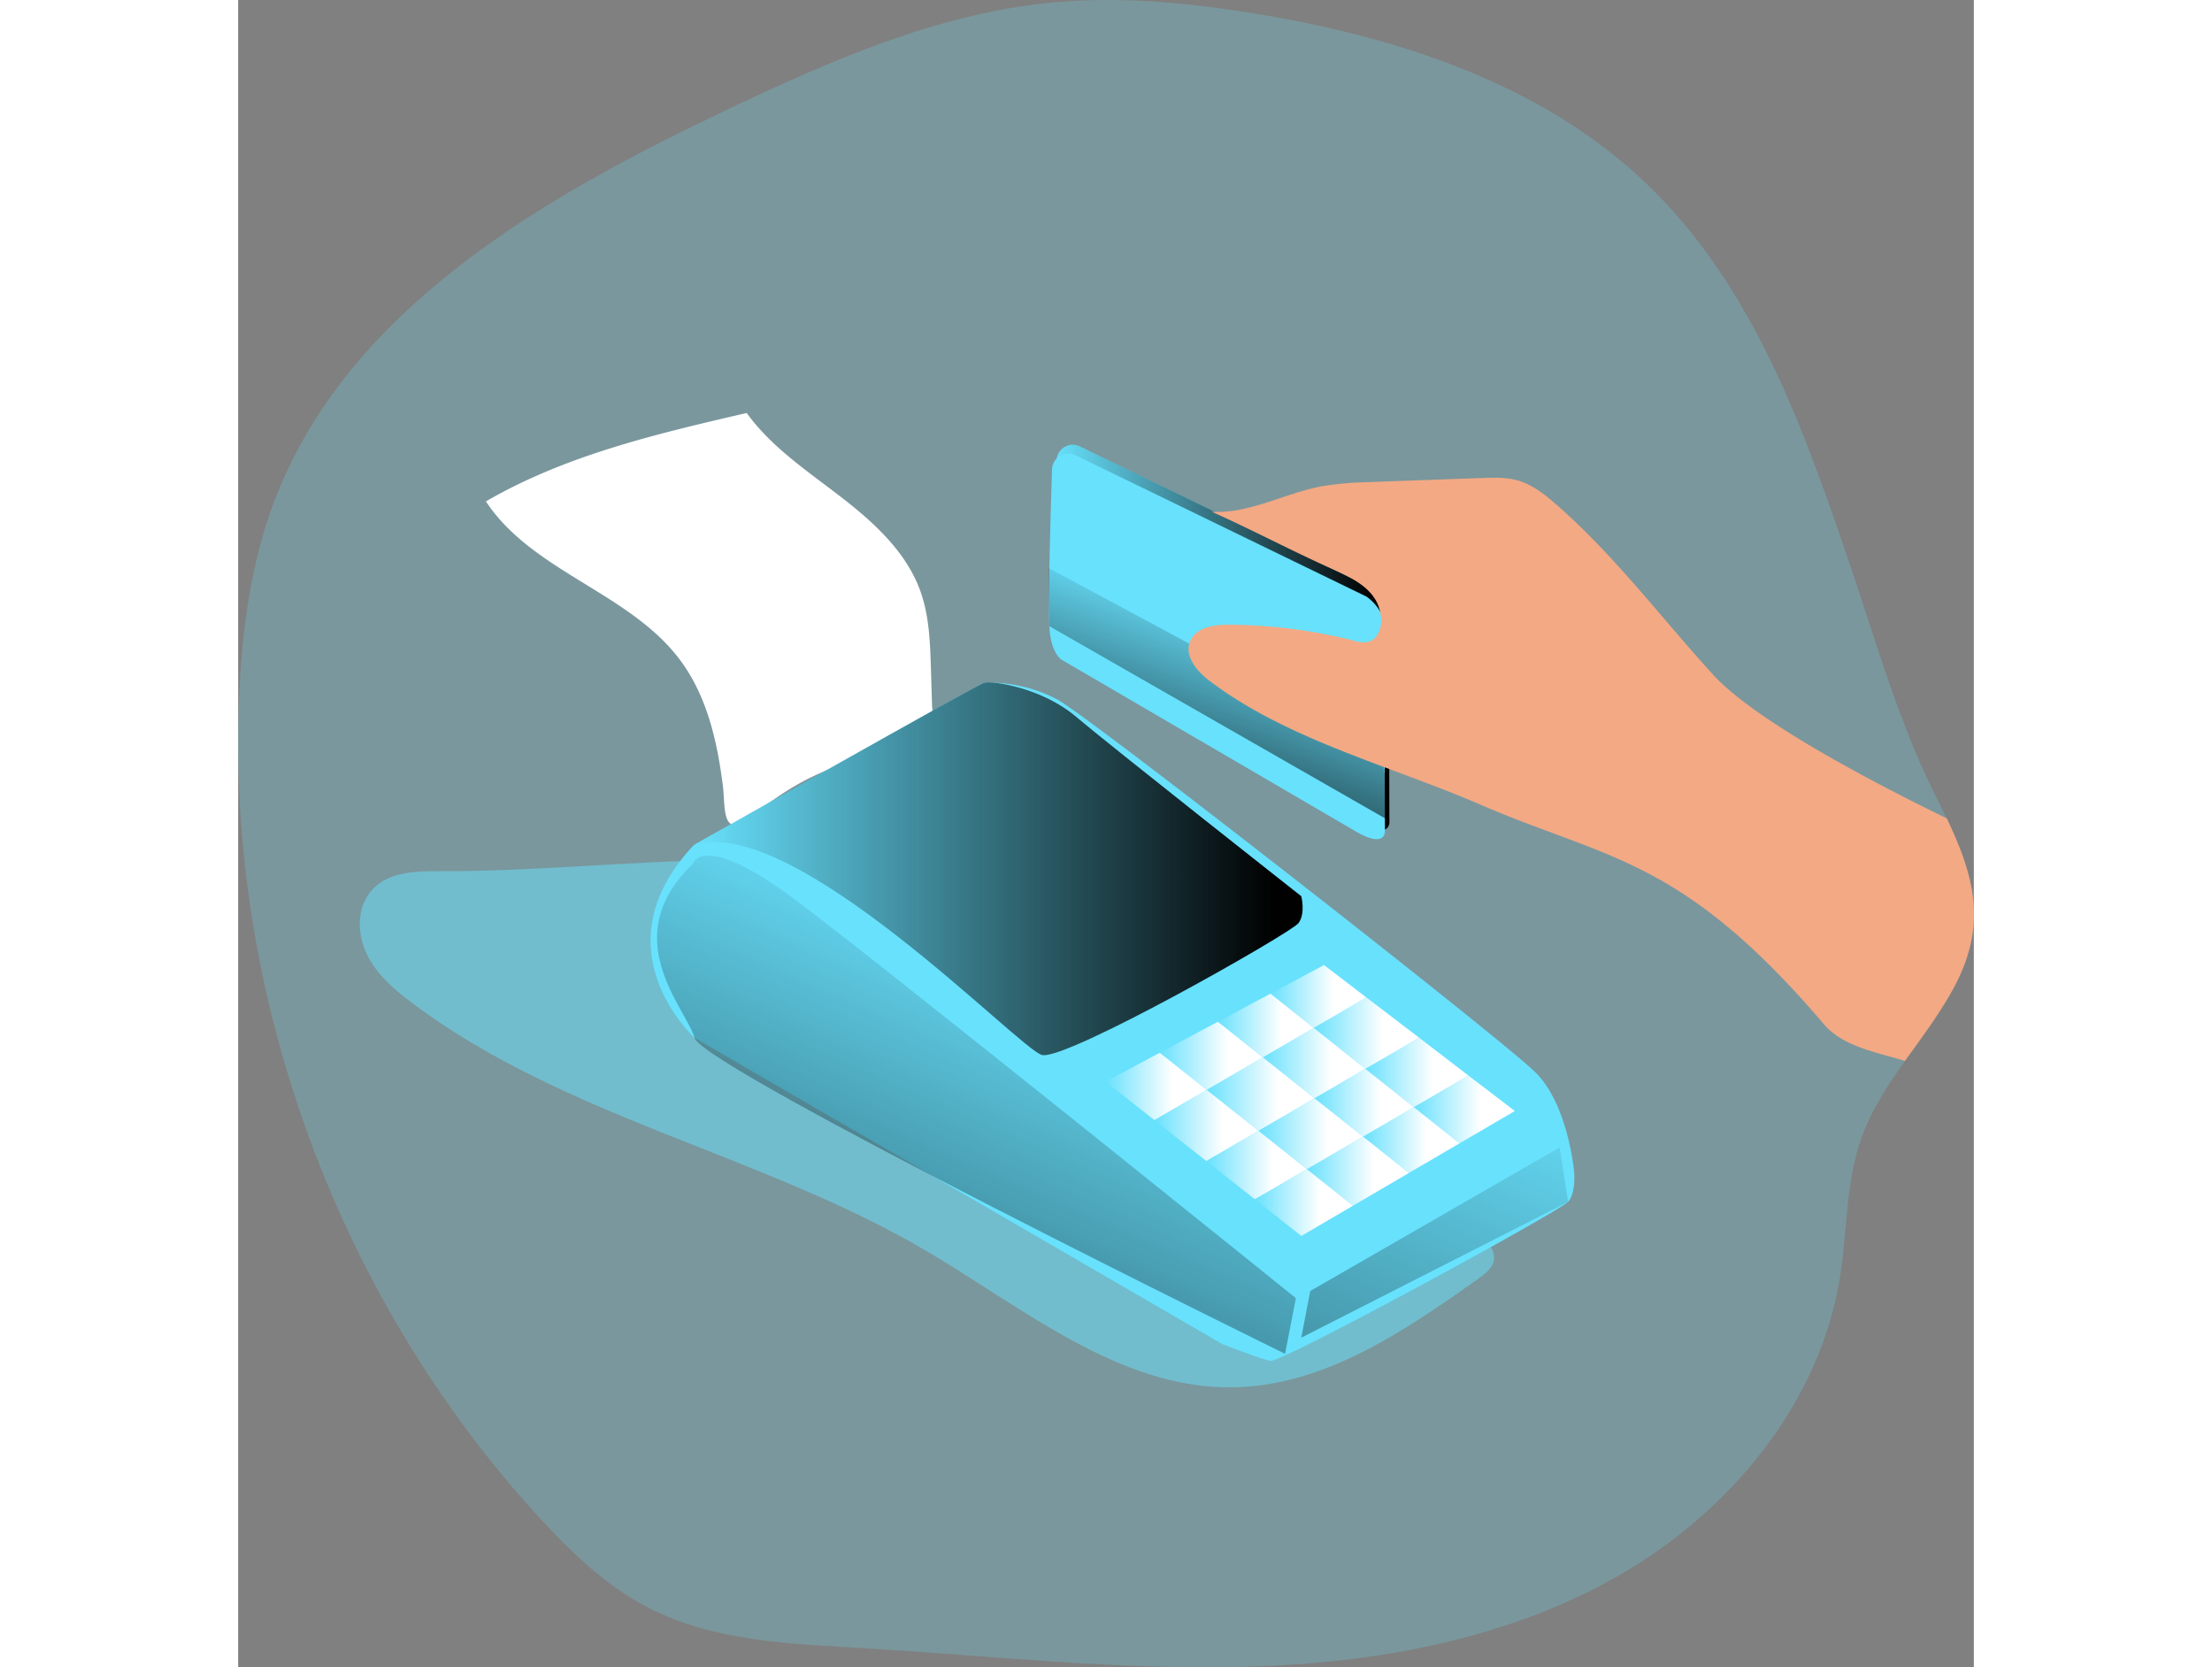 <svg id="Layer_1" data-name="Layer 1" xmlns="http://www.w3.org/2000/svg" xmlns:xlink="http://www.w3.org/1999/xlink" viewBox="0 0 480.26 461.3" width="406" height="306" class="illustration"><rect x="0" y="0" width="480.26" height="461.3" fill="#808080" stroke="none"/><defs><linearGradient id="linear-gradient" x1="272.18" y1="179.95" x2="365.17" y2="179.95" gradientUnits="userSpaceOnUse"><stop offset="0" stop-color="#010101" stop-opacity="0"></stop><stop offset="0.95" stop-color="#010101"></stop></linearGradient><linearGradient id="linear-gradient-2" x1="279.23" y1="169.87" x2="252.75" y2="244.68" xlink:href="#linear-gradient"></linearGradient><linearGradient id="linear-gradient-3" x1="172.69" y1="243.98" x2="341.15" y2="243.98" xlink:href="#linear-gradient"></linearGradient><linearGradient id="linear-gradient-4" x1="273.93" y1="262.19" x2="167.68" y2="504.49" xlink:href="#linear-gradient"></linearGradient><linearGradient id="linear-gradient-5" x1="356.44" y1="289.86" x2="227.49" y2="583.91" xlink:href="#linear-gradient"></linearGradient><linearGradient id="linear-gradient-6" x1="240.04" y1="300.6" x2="267.97" y2="300.6" gradientUnits="userSpaceOnUse"><stop offset="0" stop-color="#fff" stop-opacity="0"></stop><stop offset="0.66" stop-color="#fff"></stop></linearGradient><linearGradient id="linear-gradient-7" x1="254.99" y1="292.13" x2="283.52" y2="292.13" xlink:href="#linear-gradient-6"></linearGradient><linearGradient id="linear-gradient-8" x1="271.07" y1="283.75" x2="297.59" y2="283.75" xlink:href="#linear-gradient-6"></linearGradient><linearGradient id="linear-gradient-9" x1="285.64" y1="275.71" x2="312.16" y2="275.71" xlink:href="#linear-gradient-6"></linearGradient><linearGradient id="linear-gradient-10" x1="297.59" y1="285.85" x2="326.76" y2="285.85" xlink:href="#linear-gradient-6"></linearGradient><linearGradient id="linear-gradient-11" x1="311.88" y1="296.73" x2="340.41" y2="296.73" xlink:href="#linear-gradient-6"></linearGradient><linearGradient id="linear-gradient-12" x1="325.28" y1="306.98" x2="353.25" y2="306.98" xlink:href="#linear-gradient-6"></linearGradient><linearGradient id="linear-gradient-13" x1="311.24" y1="315.44" x2="337.94" y2="315.44" xlink:href="#linear-gradient-6"></linearGradient><linearGradient id="linear-gradient-14" x1="295.69" y1="324.05" x2="323.94" y2="324.05" xlink:href="#linear-gradient-6"></linearGradient><linearGradient id="linear-gradient-15" x1="281.3" y1="332.73" x2="308.46" y2="332.73" xlink:href="#linear-gradient-6"></linearGradient><linearGradient id="linear-gradient-16" x1="267.86" y1="322.34" x2="295.69" y2="322.34" xlink:href="#linear-gradient-6"></linearGradient><linearGradient id="linear-gradient-17" x1="253.51" y1="311.39" x2="282.29" y2="311.39" xlink:href="#linear-gradient-6"></linearGradient><linearGradient id="linear-gradient-18" x1="283.52" y1="294.14" x2="311.88" y2="294.14" xlink:href="#linear-gradient-6"></linearGradient><linearGradient id="linear-gradient-19" x1="267.97" y1="302.71" x2="297.81" y2="302.71" xlink:href="#linear-gradient-6"></linearGradient><linearGradient id="linear-gradient-20" x1="297.81" y1="305.11" x2="325.28" y2="305.11" xlink:href="#linear-gradient-6"></linearGradient><linearGradient id="linear-gradient-21" x1="282.29" y1="313.68" x2="311.24" y2="313.68" xlink:href="#linear-gradient-6"></linearGradient></defs><title>Card Payment</title><path d="M520.79,277.83c-3.77,6.74-8.47,13-13,19.3-4.9,6.91-9.52,14-12.27,22-4.13,12-3.67,25.15-5.68,37.7-5.54,35.13-30.58,65.18-61.44,82.81s-67,24.09-102.53,25.12-71-3.07-106.47-5.15C199.1,458.41,178,457.71,160,448.36c-11.5-5.92-21-15.06-29.8-24.58C74.42,363.15,43.78,280.13,46.81,197.84c.7-19.08,3.17-38.3,10-56.14,20.31-52.63,74-83.52,125-107.72,28.61-13.61,58.23-26.59,89.73-29.66,18.9-1.83,37.95,0,56.68,3.07,39.07,6.42,78.68,19.22,107.46,46.45,30.47,28.82,44.47,69.34,57.59,108.07,6.88,20.45,13,41.79,22.65,61.15,1.2,2.4,2.33,4.73,3.42,7C526.89,245.92,531,259.64,520.79,277.83Z" transform="translate(-46.6 -3.59)" fill="#68e1fd" opacity="0.24" style="isolation: isolate;"></path><path d="M102.23,244.63c-6.48,0-13.73.2-18.27,4.84s-4.59,12.17-1.82,18,7.83,10.09,13,13.93c41.94,31.34,96,41.53,141.21,67.92,27.4,16,53.93,38.65,85.65,38.13,25.14-.41,47.35-15.56,67.85-30.13,1.83-1.3,3.8-2.82,4.19-5,.57-3.18-2.35-5.79-5-7.69l-94-68.46c-11.34-8.26-22.79-16.58-35.59-22.33C212.9,232.84,151.91,245,102.23,244.63Z" transform="translate(-46.6 -3.59)" fill="#68e1fd" opacity="0.51" style="isolation: isolate;"></path><path d="M172.94,290.78s-27.31-24.66-.25-53.37l80.44-44.94a41,41,0,0,1,20.11,4.64c9.6,5.29,123.47,94.34,132.4,103.27s10.59,27.15,10.59,27.15.67,6-1.65,8.6-79.44,44.69-82.42,44-13.24-4.64-13.24-4.64Z" transform="translate(-46.6 -3.59)" fill="#68e1fd"></path><path d="M273.05,131a4.49,4.49,0,0,1,6.47-3.89L360,166.16s5.34,3.35,5.16,9.49,0,55.06,0,55.06.64,5.54-8.14.41-81.09-47.34-81.09-47.34-3.17-1.31-3.64-9.43C271.92,168.06,272.65,143.22,273.05,131Z" transform="translate(-46.6 -3.59)" fill="#68e1fd"></path><path d="M273.05,131a4.49,4.49,0,0,1,6.47-3.89L360,166.16s5.34,3.35,5.16,9.49,0,55.06,0,55.06.64,5.54-8.14.41-81.09-47.34-81.09-47.34-3.17-1.31-3.64-9.43C271.92,168.06,272.65,143.22,273.05,131Z" transform="translate(-46.6 -3.59)" fill="url(#linear-gradient)"></path><path d="M271.8,133.44a4.5,4.5,0,0,1,6.47-3.89l80.49,39.09s5.34,3.35,5.15,9.5,0,55.05,0,55.05.65,5.54-8.13.41-81.09-47.33-81.09-47.33-3.17-1.31-3.65-9.44C270.67,170.55,271.41,145.71,271.8,133.44Z" transform="translate(-46.6 -3.59)" fill="#68e1fd"></path><polygon points="224.15 157.11 316.5 206.76 318.55 227.12 224.44 173.25 224.15 157.11" fill="url(#linear-gradient-2)"></polygon><path d="M520.79,277.83c-3.77,6.74-8.47,13-13,19.3-7.83-2.4-17.11-3.92-22.43-10.16-39.35-46.17-59.77-45.5-95-60.73-24.83-10.76-53.24-17.85-74.86-34.18-3.53-2.64-7.13-6.81-5.54-10.9s6.74-4.76,11-4.72a144.39,144.39,0,0,1,34.31,4.4,7.79,7.79,0,0,0,4.13.32c2.43-.7,3.56-3.6,3.46-6.13-.39-7.91-7-11.11-14.22-14.32C338.13,156,326.53,149.88,316,145.19c10.47.6,20.17-5.15,30.5-7.06A88,88,0,0,1,358.94,137q15.71-.58,31.46-1.13c3.53-.14,7.16-.28,10.55.74,4,1.24,7.37,3.92,10.51,6.7,16,14,28.88,31.18,43.2,46.91s60.35,37.6,64.72,39.82C526.89,245.92,531,259.64,520.79,277.83Z" transform="translate(-46.6 -3.59)" fill="#f3a984"></path><path d="M168.72,186c-14-18.53-40.82-24.28-53.56-43.68,22.05-12.79,47.31-18.71,72.15-24.46,6.81,9.42,16.7,16,25.92,23.11s18.27,15.32,22.17,26.27c2.42,6.8,2.67,14.16,2.89,21.37l.32,10.56a3.6,3.6,0,0,1-2.3,4.12,191.57,191.57,0,0,1-19.5,10.37c-3.81,1.67-7.73,3.09-11.48,4.9-6.34,3.05-12,7.18-17.59,11.43-7.35,5.6-6.33-3.11-7-8.82C179.18,208.8,176.36,196.1,168.72,186Z" transform="translate(-46.6 -3.59)" fill="#fff"></path><path d="M172.69,237.41s78.45-44.44,80.44-44.94,15.64,1.24,25.32,9.44,62.31,49.65,62.31,49.65S342,256.28,340,259s-64.55,38.23-71,36.49S200.25,228.47,172.69,237.41Z" transform="translate(-46.6 -3.59)" fill="#68e1fd"></path><path d="M172.69,237.41s78.45-44.44,80.44-44.94,15.64,1.24,25.32,9.44,62.31,49.65,62.31,49.65S342,256.28,340,259s-64.55,38.23-71,36.49S200.25,228.47,172.69,237.41Z" transform="translate(-46.6 -3.59)" fill="url(#linear-gradient-3)"></path><path d="M172.44,242.62s2.49-9.43,28.31,9.93S339.27,362.78,339.27,362.78l-3,15.39s-160.88-78.95-163.36-87.39S151.09,263,172.44,242.62Z" transform="translate(-46.6 -3.59)" fill="url(#linear-gradient-4)"></path><polygon points="296.64 357.21 365.66 317.49 367.98 332.55 294.16 370.12 296.64 357.21" fill="url(#linear-gradient-5)"></polygon><polygon points="325.28 306.34 311.24 314.49 297.81 303.88 311.88 295.73 325.28 306.34" fill="none"></polygon><polygon points="267.97 301.55 253.51 309.91 240.03 299.29 254.99 291.28 267.97 301.55" fill="url(#linear-gradient-6)"></polygon><polygon points="283.52 292.55 267.97 301.55 254.99 291.28 271.07 282.71 283.52 292.55" fill="url(#linear-gradient-7)"></polygon><polygon points="297.6 284.41 283.52 292.55 271.07 282.71 285.6 274.95 285.64 274.95 297.6 284.41" fill="url(#linear-gradient-8)"></polygon><polygon points="312.16 275.98 297.6 284.41 285.64 274.95 300.45 267.02 312.16 275.98" fill="url(#linear-gradient-9)"></polygon><polygon points="326.76 287.12 311.88 295.73 297.6 284.41 312.16 275.98 326.76 287.12" fill="url(#linear-gradient-10)"></polygon><polygon points="340.41 297.6 325.28 306.34 311.88 295.73 326.76 287.12 340.41 297.6" fill="url(#linear-gradient-11)"></polygon><polygon points="353.25 307.4 337.94 316.36 325.28 306.34 340.41 297.6 353.25 307.4" fill="url(#linear-gradient-12)"></polygon><polygon points="337.94 316.36 323.94 324.54 311.24 314.49 325.28 306.34 337.94 316.36" fill="url(#linear-gradient-13)"></polygon><polygon points="323.94 324.54 308.46 333.61 295.69 323.49 311.24 314.49 323.94 324.54" fill="url(#linear-gradient-14)"></polygon><polygon points="308.46 333.61 294.17 341.97 281.3 331.81 295.69 323.49 308.46 333.61" fill="url(#linear-gradient-15)"></polygon><polygon points="295.69 323.49 281.3 331.81 267.86 321.23 282.29 312.87 295.69 323.49" fill="url(#linear-gradient-16)"></polygon><polygon points="282.29 312.87 267.86 321.23 253.51 309.91 267.97 301.55 282.29 312.87" fill="url(#linear-gradient-17)"></polygon><polygon points="311.88 295.73 297.81 303.88 283.52 292.55 297.6 284.41 311.88 295.73" fill="url(#linear-gradient-18)"></polygon><polygon points="297.81 303.88 282.29 312.87 267.97 301.55 283.52 292.55 297.81 303.88" fill="url(#linear-gradient-19)"></polygon><polygon points="325.28 306.34 311.24 314.49 297.81 303.88 311.88 295.73 325.28 306.34" fill="url(#linear-gradient-20)"></polygon><polygon points="311.24 314.49 295.69 323.49 282.29 312.87 297.81 303.88 311.24 314.49" fill="url(#linear-gradient-21)"></polygon></svg>